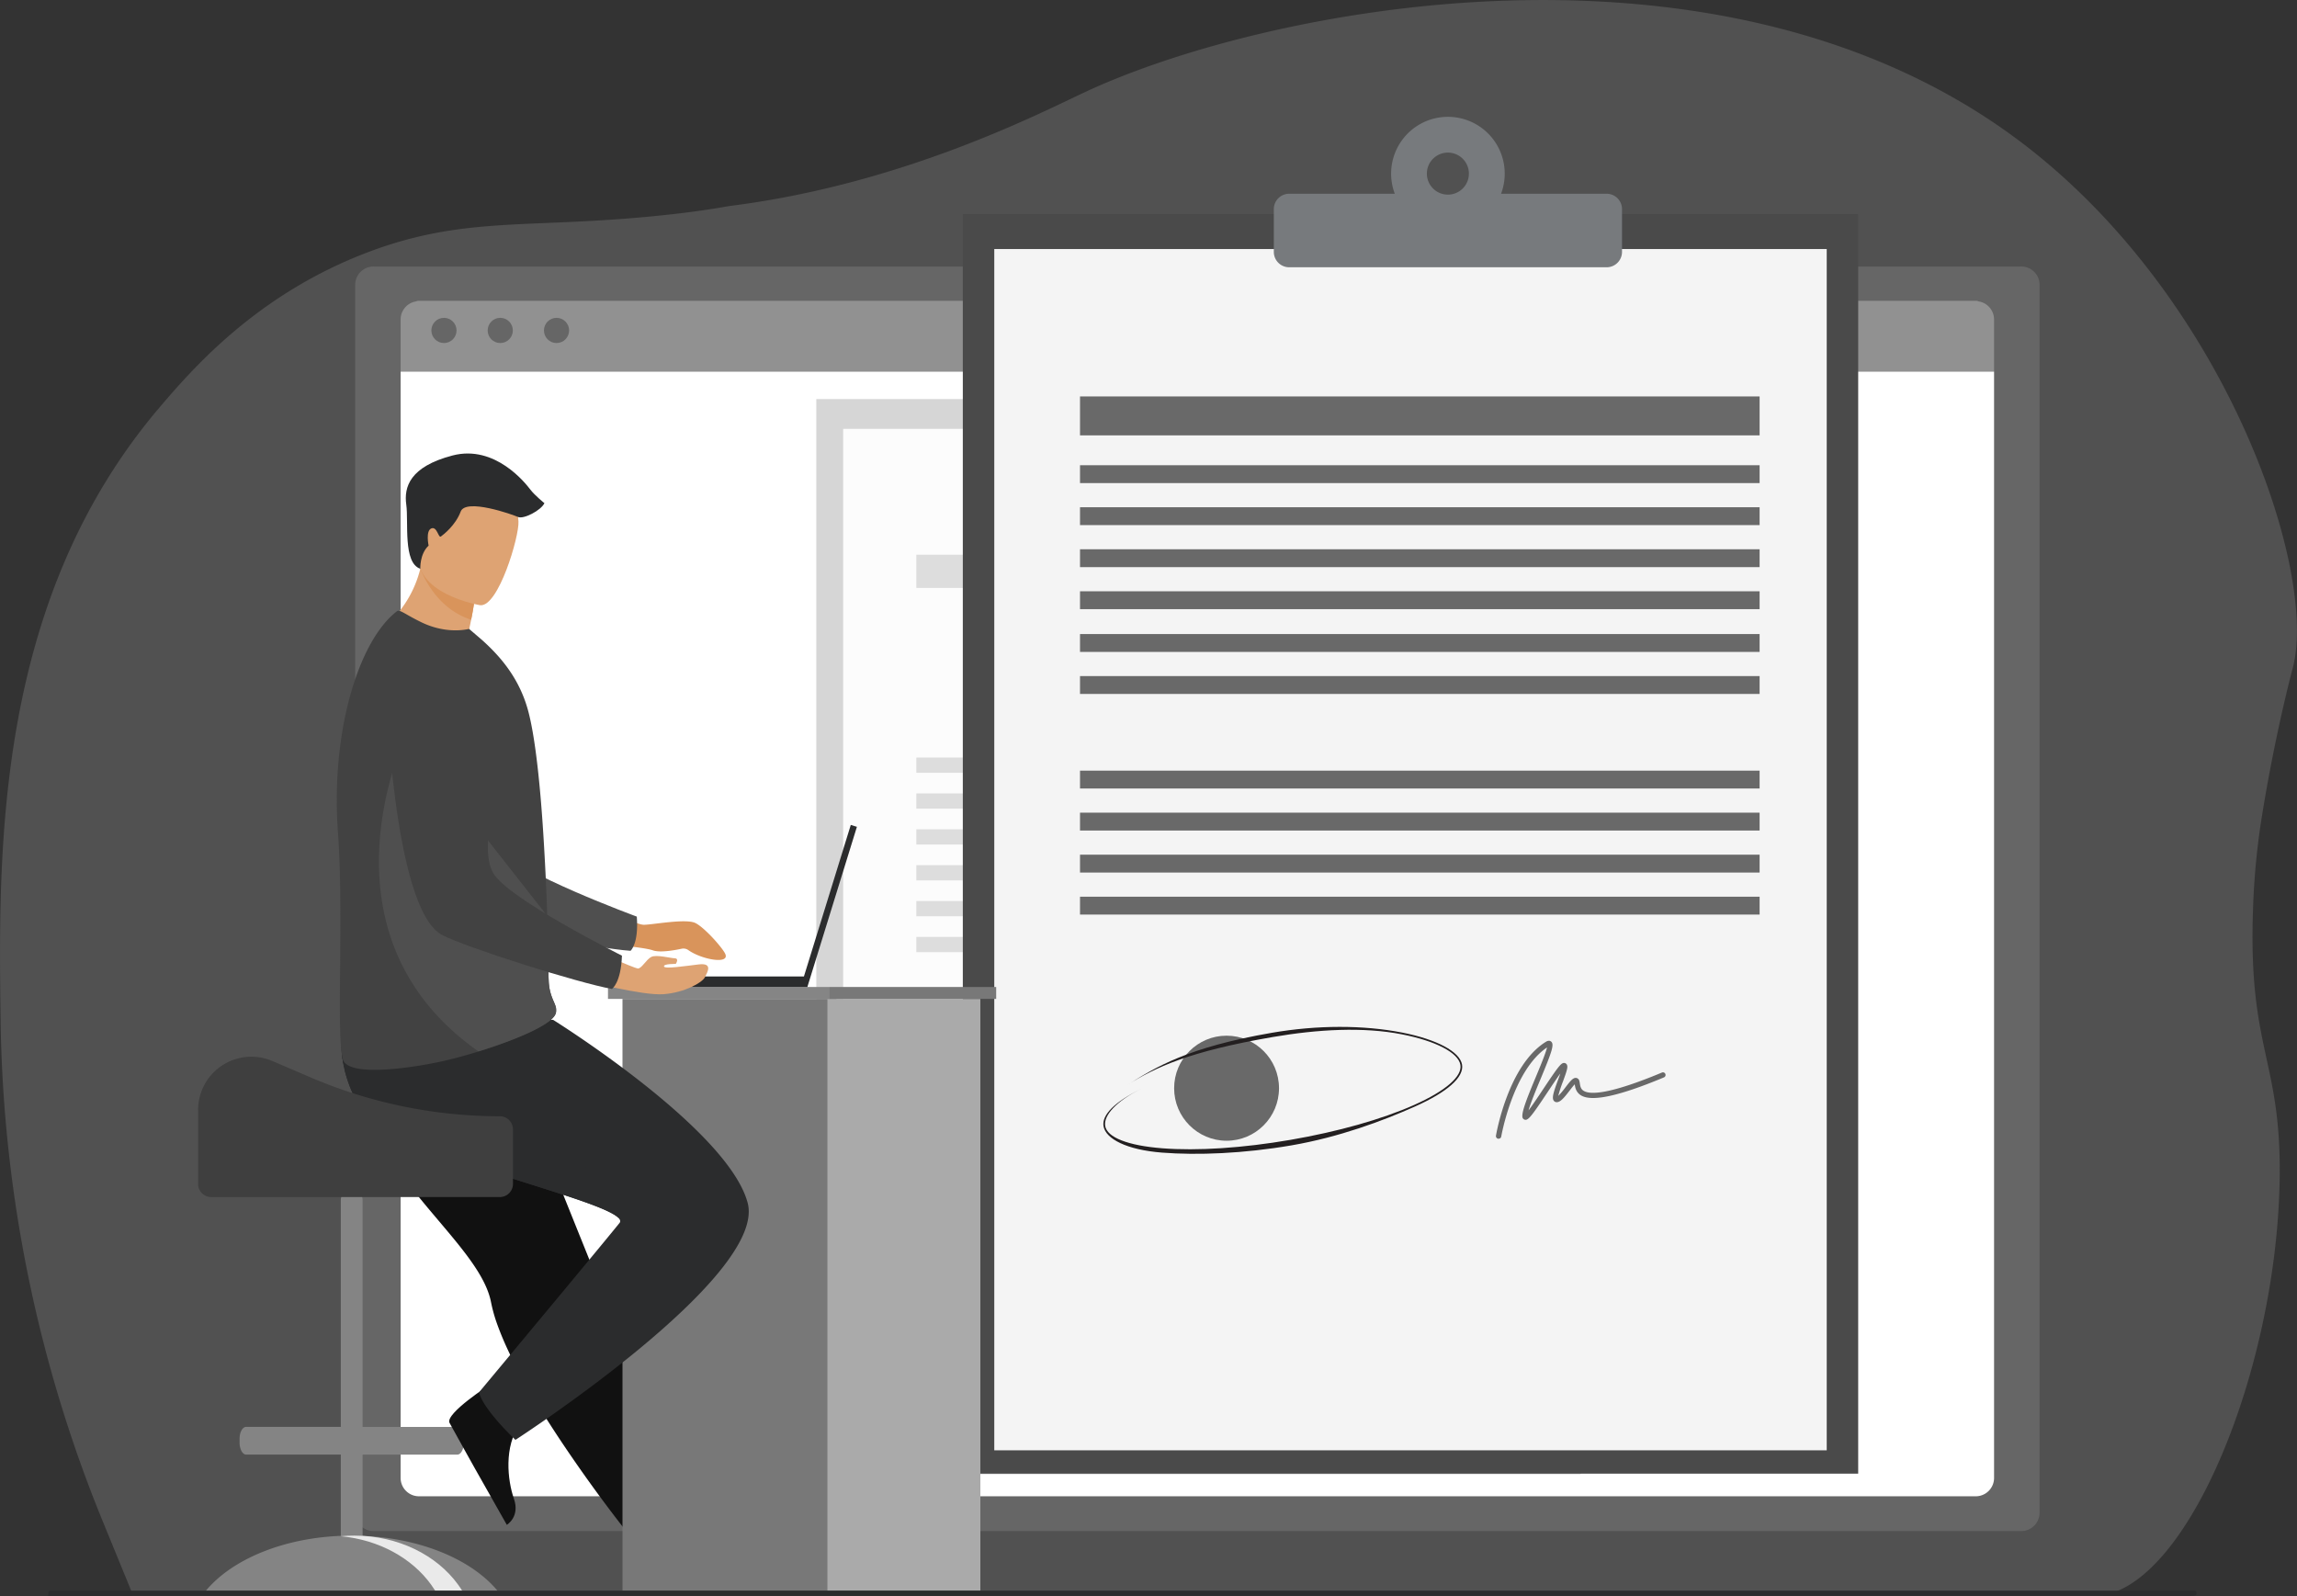 <svg xmlns="http://www.w3.org/2000/svg" viewBox="0 0 1662.73 1155.44">
  <rect x="0" y="0" width="1662.73" height="1155.44" fill="#333333" stroke="none"/>
  <defs>
    <style>
      .a {
        fill: #a5a5a5;
        opacity: 0.26;
      }

      .b {
        fill: #fff;
      }

      .c {
        fill: #919191;
      }

      .d {
        fill: #666;
      }

      .e {
        opacity: 0.23;
      }

      .f {
        fill: #4a4a4a;
      }

      .g {
        fill: #f4f4f4;
      }

      .h {
        fill: #696969;
      }

      .i {
        fill: #777a7d;
      }

      .j {
        fill: #231f20;
      }

      .k {
        fill: #848484;
      }

      .l {
        fill: #eaeaea;
      }

      .m {
        fill: #616161;
      }

      .n {
        fill: #111;
      }

      .o {
        fill: #787878;
      }

      .p {
        fill: #aaa;
      }

      .q {
        fill: #858585;
      }

      .r {
        fill: #d9945b;
      }

      .s {
        fill: #4f4f4f;
      }

      .t {
        fill: #2b2c2d;
      }

      .u {
        fill: #dea373;
      }

      .v {
        fill: #424242;
      }

      .w {
        fill: #3f3f3f;
      }
    </style>
  </defs>
  <g>
    <path class="a" d="M96.54,1155.27c477.3.61,939.94-.64,1417.25,0,.67,0,1.68,0,2.9,0,64.94-2.23,131-160.83,133.47-300.76,1.56-87.57-23.09-94.08-19.22-197.44a527.56,527.56,0,0,1,6-63.78c9.42-59.25,21.31-104.45,22.79-110.09,18.3-69.79-48.44-269-198.12-381.33C1244.52-61,915.66,6.08,786.1,66.34,753.41,81.54,654.33,133.09,529,149c-4.65.59-31.71,6.28-86.49,10-71.16,4.88-115,.4-176.18,23.57-79.71,30.18-126.32,83.56-150.56,112-119.64,140.31-117,321-115.32,445,0,1.22,0,2.45.06,3.69a992,992,0,0,0,74.41,359.26Z"/>
    <g>
      <rect class="b" x="265.98" y="207.11" width="1199.95" height="879.04"/>
      <rect class="c" x="276.82" y="218.01" width="1188.47" height="51.05"/>
      <ellipse class="d" cx="321.37" cy="239.19" rx="9.11" ry="9.12"/>
      <ellipse class="d" cx="362.12" cy="239.19" rx="9.11" ry="9.12"/>
      <ellipse class="d" cx="402.86" cy="239.19" rx="9.11" ry="9.12"/>
      <path class="d" d="M257.11,206.08v889a13.29,13.29,0,0,0,13.39,13.18H1463a13.28,13.28,0,0,0,13.39-13.18V206.08A13.28,13.28,0,0,0,1463,192.9H270.5A13.29,13.29,0,0,0,257.11,206.08Zm1172.94,877H303.42A13.28,13.28,0,0,1,290,1069.92V231.18A13.28,13.28,0,0,1,303.42,218H1430.05a13.29,13.29,0,0,1,13.4,13.17v838.74A13.29,13.29,0,0,1,1430.05,1083.09Z"/>
    </g>
    <g>
      <g class="e">
        <rect class="f" x="590.9" y="288.87" width="553.33" height="778.32"/>
        <g>
          <rect class="g" x="610.34" y="310.42" width="514.44" height="742.36"/>
          <rect class="h" x="663.32" y="401.51" width="419.98" height="24.06"/>
          <rect class="h" x="663.32" y="548.35" width="419.98" height="11.04"/>
          <rect class="h" x="663.32" y="574.32" width="419.98" height="11.04"/>
          <rect class="h" x="663.32" y="600.29" width="419.98" height="11.04"/>
          <rect class="h" x="663.32" y="626.25" width="419.98" height="11.04"/>
          <rect class="h" x="663.32" y="652.22" width="419.98" height="11.04"/>
          <rect class="h" x="663.32" y="678.19" width="419.98" height="11.04"/>
          <rect class="h" x="663.32" y="751.73" width="419.98" height="11.04"/>
          <rect class="h" x="663.32" y="777.69" width="419.98" height="11.04"/>
          <rect class="h" x="663.32" y="803.66" width="419.98" height="11.04"/>
          <rect class="h" x="663.32" y="829.63" width="419.98" height="11.04"/>
          <rect class="h" x="663.32" y="855.6" width="419.98" height="11.04"/>
          <rect class="h" x="663.32" y="881.57" width="419.98" height="11.04"/>
        </g>
        <path class="i" d="M988.76,276.25H923.52a35.11,35.11,0,1,0-65.68,0H792.6a9.52,9.52,0,0,0-9.51,9.52v26.4a9.52,9.52,0,0,0,9.51,9.53H988.76a9.52,9.52,0,0,0,9.51-9.53v-26.4A9.52,9.52,0,0,0,988.76,276.25Zm-98.08.54a13,13,0,1,1,13-13A13,13,0,0,1,890.68,276.79Z"/>
      </g>
      <rect class="f" x="696.96" y="155.02" width="648.13" height="911.68"/>
      <g>
        <rect class="g" x="719.73" y="180.26" width="602.58" height="869.55"/>
        <rect class="h" x="781.79" y="286.96" width="491.94" height="28.18"/>
        <rect class="h" x="781.79" y="458.96" width="491.94" height="12.93"/>
        <rect class="h" x="781.79" y="489.38" width="491.94" height="12.93"/>
        <rect class="h" x="781.79" y="557.83" width="491.94" height="12.93"/>
        <rect class="h" x="781.79" y="588.25" width="491.94" height="12.93"/>
        <rect class="h" x="781.79" y="336.75" width="491.94" height="12.93"/>
        <rect class="h" x="781.79" y="367.17" width="491.94" height="12.93"/>
        <rect class="h" x="781.79" y="397.59" width="491.94" height="12.93"/>
        <rect class="h" x="781.79" y="428" width="491.94" height="12.93"/>
        <rect class="h" x="781.79" y="618.66" width="491.94" height="12.93"/>
        <rect class="h" x="781.79" y="649.08" width="491.94" height="12.93"/>
        <g>
          <ellipse class="h" cx="887.88" cy="787.7" rx="37.96" ry="38.02"/>
          <path class="h" d="M1084.76,824.25l-.32,0a1.9,1.9,0,0,1-1.55-2.2c.35-2.08,9-51.27,36.23-68,1.93-1.19,3.15-.57,3.71-.09,2.39,2.05.57,7.27-7.63,27-3.27,7.85-7.14,17.15-8.74,22.81,2.9-3.81,7.24-10.33,10.69-15.52,10.78-16.2,12.87-18.84,15-18.84a2.31,2.31,0,0,1,1.91,1c1.15,1.64.28,4.39-2.7,12.47a94.1,94.1,0,0,0-3.39,10.38,55.54,55.54,0,0,0,5.19-6.15c3.73-4.87,5.63-7.19,7.85-6.84a2.71,2.71,0,0,1,2.15,1.91,11.39,11.39,0,0,1,.44,2.08c.3,1.95.63,4.16,3,5.48,4.73,2.67,18.35,2.52,56.42-13.38a1.9,1.9,0,0,1,1.46,3.51c-32.14,13.42-51.69,17.73-59.75,13.18-3.92-2.21-4.51-5.92-4.84-8.17-1.08,1.15-2.59,3.11-3.69,4.54-4.12,5.38-6.83,8.61-9.59,8.38a2.57,2.57,0,0,1-2-1.22c-1.32-2.08,0-6.18,3.23-15,.53-1.41,1.12-3,1.65-4.55-2.64,3.61-6.22,9-9.12,13.35-12.06,18.14-14.25,20.78-16.68,20.11a2.36,2.36,0,0,1-1.7-2.33c-.24-4.24,3.71-14.1,9.77-28.65,3.08-7.39,7.1-17.07,8.1-21.33-24.77,16.67-33.09,64.1-33.17,64.58A1.9,1.9,0,0,1,1084.76,824.25Z"/>
        </g>
      </g>
      <path class="i" d="M1163,140.24h-76.43a41.12,41.12,0,1,0-76.92,0H933.21a11.14,11.14,0,0,0-11.13,11.15v30.93a11.14,11.14,0,0,0,11.13,11.15H1163a11.14,11.14,0,0,0,11.13-11.15V151.39A11.14,11.14,0,0,0,1163,140.24Zm-114.89.64a15.21,15.21,0,1,1,15.18-15.21A15.19,15.19,0,0,1,1048.1,140.88Z"/>
      <path class="j" d="M934.77,829.09c-34.54,5.94-68.07,7.23-93.57,5.23-25.76-2-40.82-10-42.38-19.08-1.41-8.24,8.13-17.68,27.59-27.3h0c-18.65,9.22-27.69,19.61-26.4,27.09,1.42,8.32,16.45,14.2,41.24,16.15,25.41,2,58.38-.16,92.84-6.09s66.26-14.9,89.55-25.27c22.72-10.11,34.93-20.68,33.51-29-1.51-8.8-17.73-17.28-42.33-22.11-28-5.5-61-3.65-93.49,1.94-61,10.49-84.94,22-105.21,34.64h0c20.35-12.75,43.43-27.2,104.68-37.73,32.65-5.61,66.1-5.66,94.2-.13,25.12,4.94,41.72,13.82,43.33,23.18,1.56,9.09-10.59,19.89-34.21,30.41C1000.75,811.43,969.32,823.15,934.77,829.09Z"/>
    </g>
    <g>
      <g>
        <path class="k" d="M153.06,1147c19.52-19.94,53.91-33.67,93.64-35.28V1052.9H178.17c-1.52,0-2.88-1.33-3.74-3.37a13.51,13.51,0,0,1-1-5.15v-3c0-4.68,2.11-8.52,4.7-8.52H246.7V868.68a7.91,7.91,0,0,1,7.89-7.88h0a7.91,7.91,0,0,1,7.88,7.88v164.21H331c2.59,0,4.7,3.84,4.7,8.52v3a13.3,13.3,0,0,1-1,5.29c-.86,2-2.19,3.23-3.68,3.23H262.47v58.79c39.73,1.61,74.12,15.34,93.64,35.28,1.42,1.45,2.75,2.92,4,4.44H149.05C150.3,1149.89,151.64,1148.42,153.06,1147Z"/>
        <path class="l" d="M246.7,1112c27.72,2.56,51.54,15.94,65.33,35q1.58,2.17,3,4.44h19.53q-1.39-2.27-3-4.44c-15.39-21.25-43.26-35.44-75.09-35.44Q251.51,1111.53,246.7,1112Z"/>
      </g>
      <path class="m" d="M462.76,1112.27s2.38,38.51,9.83,39.06c1,.08,37.8.08,37.8.08l47-.28s-.3-11.31-14-13.71-36.72-12-45-30.19C489.54,1088.13,462.76,1112.27,462.76,1112.27Z"/>
      <path class="n" d="M276.7,829.29a285.42,285.42,0,0,0,22.45,32.13c24.71,31.2,51.61,56.92,56.3,81.23a110.63,110.63,0,0,0,4.34,15.56c2,5.57,4.38,11.42,7.17,17.48,10.48,22.78,26.17,48.3,41.82,71.5,27.07,40.1,49.22,67,49.22,67s7.09,5.53,27.39,5.53c5.65,0,24.67-3.1,24.67-3.1-1.87-4.68-24.32-57.92-51.55-125.59-11.06-27.47-22.81-56.69-34.16-84.87-1.51-3.76-3-7.51-4.52-11.22l-10.21-25.38C384.05,806,363.68,755.43,363.68,755.43s-102.2-38.71-112.81-13.63C242.12,762.49,249.25,782.75,276.7,829.29Z"/>
      <rect class="o" x="450.6" y="723.07" width="154.78" height="428.34"/>
      <rect class="p" x="598.94" y="723.07" width="110.72" height="428.34" transform="translate(1308.6 1874.48) rotate(180)"/>
      <rect class="q" x="440.1" y="714.43" width="159.91" height="8.63"/>
      <rect class="o" x="600.01" y="714.43" width="121.1" height="8.63"/>
      <path class="r" d="M437.68,656.79s22.18,12.61,28.39,12.61,30.58-4.71,37.37-1.24,19.09,17.44,21.4,22c4.15,8.2-16.7,4.58-26.56-2.41a6.2,6.2,0,0,0-4.92-1c-5.11,1.11-15.71,3-20.83,1.14-6.89-2.55-43.15-5.38-43.15-5.38Z"/>
      <path class="s" d="M269,485s23,163.4,61.06,178c18.78,7.22,101.8,23.59,126.36,25.24,0,0,6-4.88,4.55-24.75,0,0-87-31.93-99.34-49.3C343.19,588.42,373,508.68,349.92,484.41S288,449.7,269,485Z"/>
      <path class="n" d="M354.68,1002.24s-32.46,20.86-29.31,27.64c.42.9,18.36,33,18.36,33l23.14,40.88s9.73-5.78,5.13-18.94-7.39-37.93,4.4-54C388.81,1013.86,354.68,1002.24,354.68,1002.24Z"/>
      <path class="t" d="M373.13,1042.24s-22.85-21.23-26.43-34.36c0,0,83.6-100.16,101.73-122.61.83-1,.62-2.16-.48-3.4-13.69-15.44-165.8-46.82-185.68-77.75a95.82,95.82,0,0,1-12.84-29.61c-4.51-18.88-1-31.91-1-31.91l151.92-4.4S526.88,817,541.2,870.66,373.13,1042.24,373.13,1042.24Z"/>
      <path class="t" d="M448,881.87c-13.69-15.44-165.8-46.82-185.68-77.75a95.82,95.82,0,0,1-12.84-29.61V755.28L314,745.13s18.31,56.33,72.54,77.46C437.32,842.38,446.94,877.49,448,881.87Z"/>
      <path class="u" d="M358.83,474.73c-30.73,7.95-81.68-20.53-81.68-20.53s19.78-13.29,27.11-42.5c.38-1.47.71-3,1-4.52l15.78-3.35,23.47,21a200.86,200.86,0,0,1-3.47,23.74q-.75,3.93-1.76,8.42A72.48,72.48,0,0,1,358.83,474.73Z"/>
      <path class="v" d="M244.61,602.12c4.4,59.2-1.39,149.24,3.61,164.84,4.31,13.45,53.41,5.45,73,1,7.25-1.66,16-4,25.12-6.84,25.31-7.84,52.9-19,55.86-27.34a7.81,7.81,0,0,0,.22-4.44c-1-4.24-4.79-8.82-5.24-19.31-.5-11.71-.43-25.49-.86-40.32,0-1.67-.05-3.49-.23-5.15v-.61c0-.32,0-.63,0-.95-.43-16.53-1.29-33.92-2.3-51.16-.63-10.83-1.37-21.55-2.22-31.82-2.21-26.53-5.18-50.11-9.12-65-6.43-24.31-20.62-40.16-33.54-51.78l-9.34-8c-10.43,2.28-22.75.77-33.9-4.51-12.06-5.73-16.23-9.84-18.33-8.29C259.45,463.87,239.41,529.74,244.61,602.12Z"/>
      <path class="s" d="M346.35,761.08c25.31-7.84,52.9-19,55.86-27.34a7.76,7.76,0,0,0,.27-1c0-1.16,0-2.32-.05-3.48-1-4.24-4.79-8.82-5.24-19.31-.5-11.71-.43-25.49-.86-40.32,0-1.67-.05-3.49-.23-5.15v-.61c0-.32,0-.63,0-.95L293.73,532.58S224.93,675.83,346.35,761.08Z"/>
      <path class="r" d="M344.52,424.86a200.86,200.86,0,0,1-3.47,23.74c-22.92-7.41-33.31-28.11-36.79-36.9.38-1.47.71-3,1-4.52l15.78-3.35Z"/>
      <path class="u" d="M347.61,438.09s-50-8.34-44.31-39.39,3-53,35.2-49,36.17,17,36.8,27.81S360.76,439.46,347.61,438.09Z"/>
      <polygon class="t" points="457.1 706.82 581.94 706.8 615.86 597.12 620.29 598.49 584.43 714.43 457.04 714.43 457.1 706.82"/>
      <path class="u" d="M424,710s40.91,10.78,56.25,9.65,28.11-8.43,30-12.24,6-10.56-4.46-9.32-24.71,3.47-25.15,1.46,8.52-1.81,8.52-1.81,2.7-3.94-.71-4.08-13.35-2.84-17-1-7.11,8.67-9.81,8.39-34.23-14.21-34.23-14.21Z"/>
      <path class="v" d="M279.09,493.17s4.84,164.94,41.06,183.68c17.88,9.25,98.58,34.67,122.81,39,0,0,6.52-4.19,7.25-24.1,0,0-82.93-41.32-93.29-59.95-15.43-27.71,23-103.68,2.73-130.34S301.91,460.15,279.09,493.17Z"/>
      <path class="t" d="M304.26,411.7s-.57-10.65,6-16.75c0,0-2.29-10.68,1.94-12.44s5.11,7.21,7,5.81,10.57-8.1,14.26-18S371,372.44,375,374.22s16.62-4.74,19.09-10c0,0-7-5.64-10.21-9.86s-25.36-32.75-56.34-24.65-35.21,22.89-33.45,35.56S291.57,407.45,304.26,411.7Z"/>
      <path class="w" d="M361.82,808h0a348.15,348.15,0,0,1-136.7-28l-28-12a38.59,38.59,0,0,0-53.74,35.49v53.52a9.5,9.5,0,0,0,9.47,9.47h209a9.5,9.5,0,0,0,9.47-9.47V817.47A9.5,9.5,0,0,0,361.82,808Z"/>
    </g>
    <path class="t" d="M33.36,1155.24H1585.7c3.76,0,4.39-.86,4.39-1.91h0c0-1-.63-1.91-1.39-1.91H36.36c-.76,0-1.39.86-1.39,1.91h0C35,1154.38,35.6,1155.24,33.36,1155.24Z"/>
  </g>
</svg>
